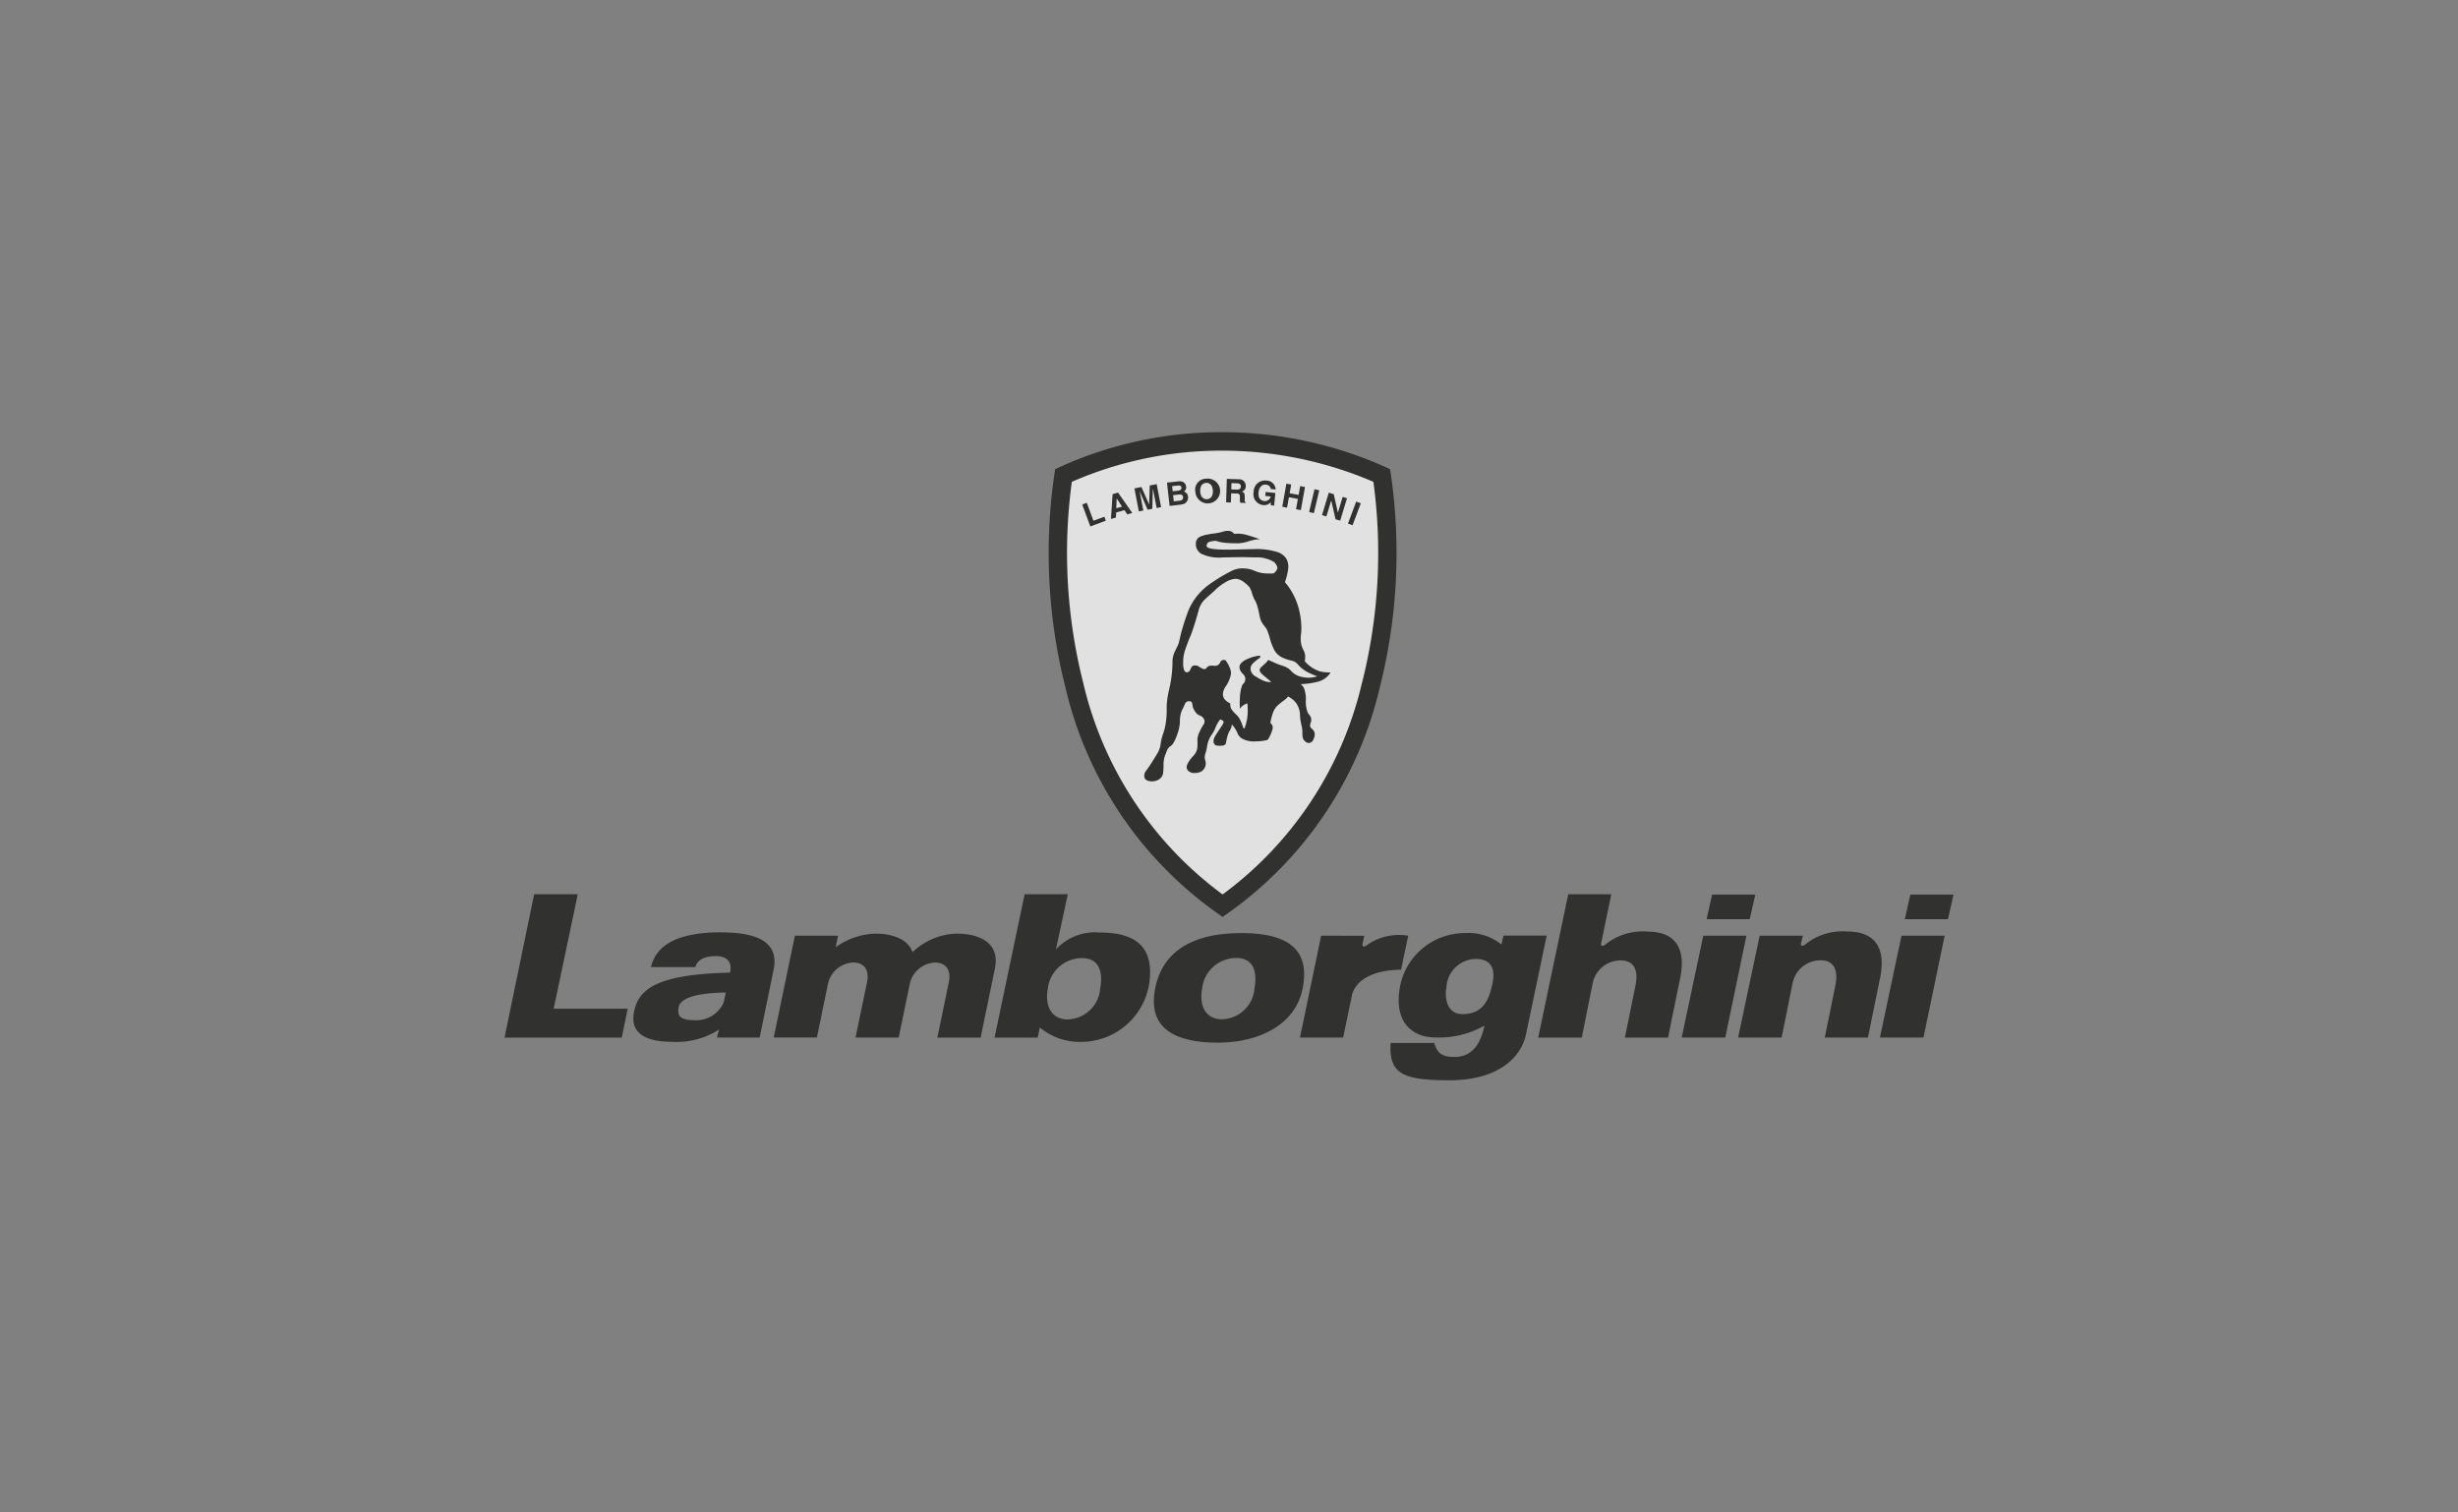 <svg xmlns="http://www.w3.org/2000/svg" width="195" height="120" viewBox="0 0 195 120">
  <rect x="0" y="0" width="195" height="120" fill="#808080" stroke="none"/>
  <g id="Group_3" data-name="Group 3" transform="translate(-1295 -1445)">
    <rect id="Rectangle_2" data-name="Rectangle 2" width="195" height="120" transform="translate(1295 1445)" fill="rgba(64,64,64,0)"/>
    <g id="Group_2" data-name="Group 2" transform="translate(1028.197 1221.758)" opacity="0.8">
      <path id="Path_34" data-name="Path 34" d="M404.232,260.855l-.06-.386-.353-.165h0a31.67,31.67,0,0,0-13.005-2.771,30.911,30.911,0,0,0-12.858,2.771h0l-.353.165-.06.386h0a43.415,43.415,0,0,0,.872,16.92A30.38,30.38,0,0,0,390.471,295.7h0l.416.289.416-.289h0a30.383,30.383,0,0,0,12.056-17.928,43.445,43.445,0,0,0,.873-16.92Z" transform="translate(-27.091)" fill="#1d1d1b" fill-rule="evenodd"/>
      <path id="Path_35" data-name="Path 35" d="M402.861,278.327a29.017,29.017,0,0,1-11.06,16.8,29.017,29.017,0,0,1-11.06-16.8,41.988,41.988,0,0,1-.9-15.938,29.562,29.562,0,0,1,11.888-2.472,30.375,30.375,0,0,1,12.035,2.473,41.973,41.973,0,0,1-.9,15.938Z" transform="translate(-28.006 -0.919)" fill="#f9f9f9" fill-rule="evenodd"/>
      <path id="Path_36" data-name="Path 36" d="M411.217,322.519,409.54,330.6h3.423l.7-3.366h0c.2-.909,1.241-1.986,3.893-2.019h0l.57-2.692h0a4.356,4.356,0,0,0-3.222.706c-.134.135-.469.27-.4-.067h0l.135-.639Z" transform="translate(-39.605 -25.036)" fill="#1d1d1b" fill-rule="evenodd"/>
      <path id="Path_37" data-name="Path 37" d="M462.482,317.25l-.436,1.952h3.423l.436-1.952Z" transform="translate(-59.853 -23.028)" fill="#1d1d1b" fill-rule="evenodd"/>
      <path id="Path_38" data-name="Path 38" d="M460.541,322.557h3.423l-1.677,8.078H458.83Z" transform="translate(-58.613 -25.074)" fill="#1d1d1b" fill-rule="evenodd"/>
      <path id="Path_39" data-name="Path 39" d="M488.076,317.25l-.436,1.952h3.423l.436-1.952Z" transform="translate(-69.722 -23.028)" fill="#1d1d1b" fill-rule="evenodd"/>
      <path id="Path_40" data-name="Path 40" d="M486.136,322.557h3.423l-1.678,8.078h-3.456l1.712-8.078Z" transform="translate(-68.482 -25.074)" fill="#1d1d1b" fill-rule="evenodd"/>
      <path id="Path_41" data-name="Path 41" d="M467.823,322.348l-1.711,8.077h3.456l.873-4.342h0a2.254,2.254,0,0,1,2.248-1.784c.772,0,1.443.471,1.141,1.986h0l-.839,4.14h3.423l.973-4.779h0c.3-1.481.236-3.635-2.618-3.635a4.707,4.707,0,0,0-3.389,1.077c-.235.134-.335,0-.268-.169h0l.135-.571Z" transform="translate(-61.421 -24.864)" fill="#1d1d1b" fill-rule="evenodd"/>
      <path id="Path_42" data-name="Path 42" d="M442.683,317.2,440.3,328.58h3.456l.872-4.342h0a2.255,2.255,0,0,1,2.249-1.784c.772,0,1.443.471,1.14,1.986h0l-.839,4.14H450.6l.973-4.78h0c.3-1.481.236-3.635-2.617-3.635a4.707,4.707,0,0,0-3.39,1.077c-.235.135-.335,0-.268-.168h0l.8-3.871Z" transform="translate(-51.467 -23.01)" fill="#1d1d1b" fill-rule="evenodd"/>
      <path id="Path_43" data-name="Path 43" d="M312.64,317.2l-1.913,9.087H316.6l-.47,2.289h-9.3l2.349-11.376Z" transform="translate(0 -23.01)" fill="#1d1d1b" fill-rule="evenodd"/>
      <path id="Path_44" data-name="Path 44" d="M356.151,322.283a5.27,5.27,0,0,0-3.552,1.475c-.4-1.17-1.873-1.475-2.939-1.475a5.63,5.63,0,0,0-3.163,1.092h0l.192-.924h-3.423l-1.678,8.077h3.423l.9-4.353h0a2.163,2.163,0,0,1,1.967-1.6c.738,0,1.342.437,1.107,1.582h0l-.906,4.375H351.5l.9-4.353h0a2.163,2.163,0,0,1,1.967-1.6c.738,0,1.342.437,1.107,1.582h0l-.906,4.375H358l1.141-5.52h0c.436-2.222-1.611-2.727-2.987-2.727Z" transform="translate(-13.402 -24.969)" fill="#1d1d1b" fill-rule="evenodd"/>
      <path id="Path_45" data-name="Path 45" d="M382.309,268.073l.865-.322.117.316-1.228.457-.645-1.745.364-.135.528,1.429Z" transform="translate(-28.761 -3.513)" fill="#1d1d1b" fill-rule="evenodd"/>
      <path id="Path_46" data-name="Path 46" d="M385.519,267.315l-.393.111.134-1.971.43-.121,1.132,1.614-.4.114-.218-.337-.659.186-.021.4Z" transform="translate(-30.191 -3.008)" fill="#1d1d1b" fill-rule="evenodd"/>
      <path id="Path_47" data-name="Path 47" d="M390.278,266.062l-.355.069-.293-1.527h-.005l-.047,1.592-.373.072-.626-1.462h-.005l.293,1.527-.355.069-.351-1.827.555-.107.607,1.376h.005l.048-1.5.55-.106.351,1.827Z" transform="translate(-31.361 -2.584)" fill="#1d1d1b" fill-rule="evenodd"/>
      <path id="Path_48" data-name="Path 48" d="M392.36,263.978l.9-.1h0c.452-.051.6.219.621.41a.374.374,0,0,1-.184.4.434.434,0,0,1,.335.416.545.545,0,0,1-.116.4c-.094.115-.187.19-.564.233h0l-.781.088-.208-1.849Z" transform="translate(-32.98 -2.444)" fill="#1d1d1b" fill-rule="evenodd"/>
      <path id="Path_49" data-name="Path 49" d="M396.875,263.539a.984.984,0,1,1-.852,1.014.867.867,0,0,1,.852-1.014Z" transform="translate(-34.392 -2.315)" fill="#1d1d1b" fill-rule="evenodd"/>
      <path id="Path_50" data-name="Path 50" d="M400.05,263.563l.938.029h0a.523.523,0,0,1,.568.544.445.445,0,0,1-.3.434c.151.072.231.131.221.479-.008.272-.01.34.071.373h0v.049l-.428-.013h0a1.249,1.249,0,0,1-.03-.377c.007-.254,0-.353-.291-.361h0l-.4-.012-.022.728-.38-.012.057-1.86Z" transform="translate(-35.924 -2.325)" fill="#1d1d1b" fill-rule="evenodd"/>
      <path id="Path_51" data-name="Path 51" d="M404.5,264.681l.772.079-.1,1-.257-.026-.015-.236h0a.682.682,0,0,1-.6.222.867.867,0,0,1-.75-1.057.892.892,0,0,1,1-.887.736.736,0,0,1,.745.707h0l-.385-.039h0a.41.41,0,0,0-.373-.346c-.275-.028-.549.136-.6.611-.052.506.21.665.472.692a.459.459,0,0,0,.488-.362h0l-.429-.044.031-.311Z" transform="translate(-37.29 -2.404)" fill="#1d1d1b" fill-rule="evenodd"/>
      <path id="Path_52" data-name="Path 52" d="M407.78,265.257l-.147.822-.382-.069.328-1.832.382.069-.124.694.712.128.124-.694.382.069-.328,1.832-.382-.069.147-.821-.712-.128Z" transform="translate(-38.723 -2.562)" fill="#1d1d1b" fill-rule="evenodd"/>
      <path id="Path_53" data-name="Path 53" d="M411.093,266.794l-.377-.091.431-1.81.377.09-.431,1.81Z" transform="translate(-40.059 -2.838)" fill="#1d1d1b" fill-rule="evenodd"/>
      <path id="Path_54" data-name="Path 54" d="M414.018,265.677l.346.105-.54,1.781-.371-.113-.34-1.491h0l-.385,1.27-.347-.106.54-1.781.391.119.329,1.455h.005l.376-1.24Z" transform="translate(-40.7 -3.011)" fill="#1d1d1b" fill-rule="evenodd"/>
      <path id="Path_55" data-name="Path 55" d="M416.1,268.372l-.363-.137.653-1.741.363.137-.653,1.742Z" transform="translate(-41.995 -3.455)" fill="#1d1d1b" fill-rule="evenodd"/>
      <path id="Path_56" data-name="Path 56" d="M398.2,273.445a2.408,2.408,0,0,0-.936-.2,1.874,1.874,0,0,0-.928.214,12.753,12.753,0,0,0-1.646.988,4.866,4.866,0,0,0-1.74,2.1,17.47,17.47,0,0,0-.6,1.847c-.1.39-.133.608-.2.813s-.192.415-.3.648a1.848,1.848,0,0,0-.182.785,8.321,8.321,0,0,1-.054.977c-.036.334-.087.654-.138.9s-.122.52-.176.831a5.318,5.318,0,0,0-.09,1.024,7.018,7.018,0,0,1-.066,1.089,4.544,4.544,0,0,1-.235.953,3.618,3.618,0,0,0-.178.748,1.919,1.919,0,0,1-.207.665c-.125.224-.3.5-.468.771s-.343.519-.47.688a.656.656,0,0,0-.149.525c.04.162.18.289.458.322a1.045,1.045,0,0,0,.694-.141.715.715,0,0,0,.33-.468,5.77,5.77,0,0,0,.04-.709,2.125,2.125,0,0,1,.122-.738h0l.089-.223.088-.224h0a.777.777,0,0,1,.218-.254.923.923,0,0,0,.218-.2,3.188,3.188,0,0,0,.353-.765,3.283,3.283,0,0,0,.211-.984,2.4,2.4,0,0,1,.064-.635,1.8,1.8,0,0,1,.178-.442c.072-.131.116-.28.183-.392a.312.312,0,0,1,.325-.171.225.225,0,0,1,.234.2,1.184,1.184,0,0,0,.07.347,2.208,2.208,0,0,0,.194.334.71.71,0,0,0,.331.25.589.589,0,0,1,.332.291.4.4,0,0,1-.026.408,4.085,4.085,0,0,0-.319.583,1.727,1.727,0,0,0-.18.609,4.423,4.423,0,0,1,0,.6,1.086,1.086,0,0,1-.275.662,3.119,3.119,0,0,0-.426.539.853.853,0,0,0-.151.4.45.45,0,0,0,.138.308.671.671,0,0,0,.5.163,1.041,1.041,0,0,0,.56-.143.759.759,0,0,0,.3-.782,1.4,1.4,0,0,1-.065-.31,1.366,1.366,0,0,1,.073-.375,2.788,2.788,0,0,0,.1-.4,2.508,2.508,0,0,1,.1-.464,2.159,2.159,0,0,1,.291-.579,2.666,2.666,0,0,0,.292-.541,2.3,2.3,0,0,1,.21-.429c.09-.131.127-.2.163-.216s.074.009.167.062.112.11.1.175a1.3,1.3,0,0,1-.125.233c-.054.093-.163.253-.275.421s-.23.346-.3.477a.7.7,0,0,0-.09.437.314.314,0,0,0,.323.263,1.352,1.352,0,0,0,.47-.021.246.246,0,0,0,.19-.211,4.545,4.545,0,0,1,.1-.465,1.834,1.834,0,0,1,.182-.465,1.214,1.214,0,0,0,.143-.3.719.719,0,0,0,.034-.218,1.858,1.858,0,0,1,.288.37,3.738,3.738,0,0,1,.2.4.873.873,0,0,0,.421.4,2.022,2.022,0,0,0,1.027.169,3.8,3.8,0,0,0,.82-.092c.128-.044.155-.109.209-.221a3.154,3.154,0,0,0,.24-.563.482.482,0,0,0-.147-.586,5.333,5.333,0,0,1,.165-.678,1.667,1.667,0,0,1,.332-.626,4.971,4.971,0,0,1,.523-.438,1.751,1.751,0,0,0,.387-.353,1.789,1.789,0,0,1,.635.513,1.685,1.685,0,0,1,.31.934,3.506,3.506,0,0,0,.07.61c.035.18.074.332.095.443a2.339,2.339,0,0,1,.024.356,2.73,2.73,0,0,0,.024.384.537.537,0,0,0,.213.33.377.377,0,0,0,.629-.149.9.9,0,0,0,.114-.418.5.5,0,0,0-.093-.3,1.341,1.341,0,0,0-.173-.183.288.288,0,0,1-.1-.169.7.7,0,0,1,.06-.311.552.552,0,0,0,0-.384.667.667,0,0,0-.16-.243,1.013,1.013,0,0,1-.173-.414,2.41,2.41,0,0,1-.066-.693,2.33,2.33,0,0,0-.081-.758.9.9,0,0,0-.326-.531,6.116,6.116,0,0,0,1.34-.187,1.626,1.626,0,0,0,1.027-.738,3.4,3.4,0,0,1-.851-.089,2.7,2.7,0,0,1-1.193-.8,1.867,1.867,0,0,0,.025-.5,1.241,1.241,0,0,0-.112-.355,2.3,2.3,0,0,1-.182-.441,2.467,2.467,0,0,1-.023-.888,5.621,5.621,0,0,0-.154-1.858,5.2,5.2,0,0,0-1.128-2.231,5.153,5.153,0,0,0,.265-1.124,1.354,1.354,0,0,0-.146-.729,1.34,1.34,0,0,0-.848-.575,5.438,5.438,0,0,0-1.674-.2c-.664.01-1.615.053-2.4.042s-1.4-.076-1.407-.279a.327.327,0,0,1,.253-.347,2.918,2.918,0,0,1,.479-.072,3.2,3.2,0,0,0,.866.168c.327.027.67.031.946.026a3.034,3.034,0,0,0,.8-.16,3.312,3.312,0,0,1,.888-.162c-.278-.088-.631-.221-.992-.318a2.451,2.451,0,0,0-1.044-.1.756.756,0,0,0-.327-.227,1.192,1.192,0,0,0-.6.056,4.813,4.813,0,0,1-.635.13c-.157.021-.286.032-.469.072a2.958,2.958,0,0,0-.652.172.59.59,0,0,0-.369.584.865.865,0,0,0,.427.785,3.25,3.25,0,0,0,1.694.293c.848-.014,1.771-.037,2.533,0a2.619,2.619,0,0,1,1.57.378c.207.238.264.394.234.524a.829.829,0,0,1-.294.366,6.035,6.035,0,0,1-.627,0,2.514,2.514,0,0,1-.852-.195Z" transform="translate(-31.849 -4.908)" fill="#1d1d1b" fill-rule="evenodd"/>
      <path id="Path_57" data-name="Path 57" d="M399.346,288.246a4.767,4.767,0,0,0,.17-.644,4.708,4.708,0,0,0,.022-1.266,1.369,1.369,0,0,0-.3.148.9.9,0,0,0-.284.286,6.091,6.091,0,0,1-.006-.842,3.781,3.781,0,0,1,.093-.733c.044-.149.061-.223.085-.279a.562.562,0,0,1,.128-.169.485.485,0,0,0,.124-.326.5.5,0,0,0-.153-.377,1.131,1.131,0,0,1-.242-.313.645.645,0,0,1-.063-.33c.007-.12.12-.289.367-.447a3.017,3.017,0,0,1,1.171-.391c.073-.01.111.017.116.057a.149.149,0,0,1-.076.128c-.055.037-.169.123-.283.215a2.335,2.335,0,0,0-.282.256.626.626,0,0,0-.14.4.744.744,0,0,0,.431.6,3.782,3.782,0,0,0,.694.362,1.632,1.632,0,0,0,.523.073c-.066-.073-.25-.225-.428-.373a3.526,3.526,0,0,1-.386-.346.5.5,0,0,1-.107-.2c-.013-.081.018-.179.154-.3s.255-.23.346-.322a.977.977,0,0,0,.181-.223c.131.063.345.161.558.252a4.82,4.82,0,0,0,.557.211,1.584,1.584,0,0,1,.4.172,1.235,1.235,0,0,1,.329.28,1.552,1.552,0,0,0,.864.445,2.133,2.133,0,0,0,1.181-.06,4.666,4.666,0,0,1-.67-.276,2.632,2.632,0,0,1-.8-.581,1.2,1.2,0,0,0-.336-.3,1.5,1.5,0,0,0-.289-.092,4,4,0,0,1-.6-.2,1.485,1.485,0,0,1-.664-.536,4.365,4.365,0,0,1-.391-.971,5.257,5.257,0,0,0-.264-.778c-.076-.128-.188-.247-.294-.4a1.489,1.489,0,0,1-.256-.593c-.05-.258-.105-.521-.169-.751a2.021,2.021,0,0,0-.221-.557,2.714,2.714,0,0,1-.227-.558,1.687,1.687,0,0,0-.213-.49,3.054,3.054,0,0,0-.421-.382,1.211,1.211,0,0,0-.641-.268,1.713,1.713,0,0,0-.806.26,3.939,3.939,0,0,0-.842.635c-.245.245-.523.457-.762.692a1.8,1.8,0,0,0-.525.827c-.087.335-.214.772-.34,1.172s-.249.763-.329.949-.245.573-.38.985a2.911,2.911,0,0,0-.2,1.135,1.518,1.518,0,0,0,.073.58c.057.14.151.213.289.174s.187-.165.24-.284.112-.231.268-.243a.535.535,0,0,1,.294.035c.058.029.1.07.17.106a1.938,1.938,0,0,0,.26.128.208.208,0,0,0,.257-.08.42.42,0,0,1,.279-.171,1.162,1.162,0,0,1,.309,0,.563.563,0,0,0,.27-.029.449.449,0,0,0,.225-.238.31.31,0,0,1,.237-.191.414.414,0,0,1,.185.018,2.237,2.237,0,0,1,.318.548,1.3,1.3,0,0,1,.122.482,1.875,1.875,0,0,1-.113.453,2.43,2.43,0,0,1-.278.553,1.207,1.207,0,0,0-.255.659c0,.253.144.519.59.743a.814.814,0,0,0,.047.378,2.273,2.273,0,0,0,.466.539,1.542,1.542,0,0,1,.3.452,3.351,3.351,0,0,1,.2.522.111.111,0,0,0,.074.081c.029,0,.057-.014.065-.065Z" transform="translate(-33.782 -7.293)" fill="#f9f9f9" fill-rule="evenodd"/>
      <path id="Path_58" data-name="Path 58" d="M385.821,266.868l.455-.128-.42-.646h-.005l-.03.773Z" transform="translate(-30.459 -3.301)" fill="#f9f9f9" fill-rule="evenodd"/>
      <path id="Path_59" data-name="Path 59" d="M393.206,266.117l.472-.053h0c.187-.021.286-.116.265-.3-.018-.162-.163-.208-.3-.193h0l-.49.056.055.494Z" transform="translate(-33.285 -3.097)" fill="#f9f9f9" fill-rule="evenodd"/>
      <path id="Path_60" data-name="Path 60" d="M393.065,264.872l.452-.051h0c.151-.017.265-.09.249-.237s-.13-.186-.3-.167h0l-.442.05.045.4Z" transform="translate(-33.235 -2.652)" fill="#f9f9f9" fill-rule="evenodd"/>
      <path id="Path_61" data-name="Path 61" d="M397.183,265.374c.209-.009.5-.15.477-.67s-.32-.638-.529-.63-.5.149-.477.67S396.974,265.382,397.183,265.374Z" transform="translate(-34.636 -2.522)" fill="#f9f9f9" fill-rule="evenodd"/>
      <path id="Path_62" data-name="Path 62" d="M401.117,264.62c.2.006.3-.061.307-.245,0-.1-.036-.245-.263-.252h0l-.483-.015-.015.5.455.014Z" transform="translate(-36.182 -2.535)" fill="#f9f9f9" fill-rule="evenodd"/>
      <path id="Path_63" data-name="Path 63" d="M378.36,320.232a4.218,4.218,0,0,0-3.389,1.346h0l.939-4.376h-3.423L370.1,328.578h3.423l.168-.808h0a4.943,4.943,0,0,0,3.288,1.145,5.476,5.476,0,0,0,5.4-4.679c.5-3.567-2.047-4-4.027-4Zm.122,4.443a2.65,2.65,0,0,1-2.579,2.457c-1.2,0-1.843-.933-1.575-2.457a2.733,2.733,0,0,1,2.731-2.407c1.2.015,1.692.883,1.424,2.407Z" transform="translate(-24.398 -23.009)" fill="#1d1d1b" fill-rule="evenodd"/>
      <path id="Path_64" data-name="Path 64" d="M397.6,322.221c-3.119,0-6.14.96-6.819,4.379-.669,3.366,1.858,4.311,4.978,4.311s6.132-1.322,6.719-4.311C403.165,323.1,400.719,322.221,397.6,322.221Zm1.056,4.379a2.652,2.652,0,0,1-2.579,2.458c-1.2,0-1.843-.934-1.575-2.458a2.732,2.732,0,0,1,2.731-2.407c1.2.014,1.691.882,1.424,2.407Z" transform="translate(-32.331 -24.945)" fill="#1d1d1b" fill-rule="evenodd"/>
      <path id="Path_65" data-name="Path 65" d="M330.393,322.118c-4.363,0-5.269,1.65-5.537,2.76h3.523c.2-.773,1.107-.875,1.644-.875s1.342.2,1.108,1.313c-5.7.135-7.248,1.246-7.618,3.1s1.141,2.39,3.053,2.39a6.158,6.158,0,0,0,3.691-.976h0l-.168.64h3.39l1.107-5.385h0c.537-2.591-2.08-2.962-4.194-2.962Zm.235,5.553a2.367,2.367,0,0,1-2.383,1.414c-1.275,0-1.242-.505-1.208-.942s.5-1.212,3.758-1.245h0l-.168.774Z" transform="translate(-6.41 -24.905)" fill="#1d1d1b" fill-rule="evenodd"/>
      <path id="Path_66" data-name="Path 66" d="M430.191,322.415l-.167.707h0a4.153,4.153,0,0,0-2.853-.908,5.255,5.255,0,0,0-5.134,3.971c-.7,3.13.973,4.308,2.718,4.308a7.2,7.2,0,0,0,3.926-.942c-.369,1.75-1.175,2.491-2.383,2.491s-1.376-.472-1.61-1.111h-3.456c-.134,2.457.94,2.962,4.7,2.962s5.638-1.75,6.041-3.635h0l1.644-7.843Zm-.939,4.073c-.2.807-.571,2.2-2.383,2.154-1.208-.034-1.358-1.369-1.208-2.12a2.376,2.376,0,0,1,2.316-2.255c1.812,0,1.417,1.651,1.275,2.222Z" transform="translate(-44.11 -24.942)" fill="#1d1d1b" fill-rule="evenodd"/>
    </g>
  </g>
</svg>
